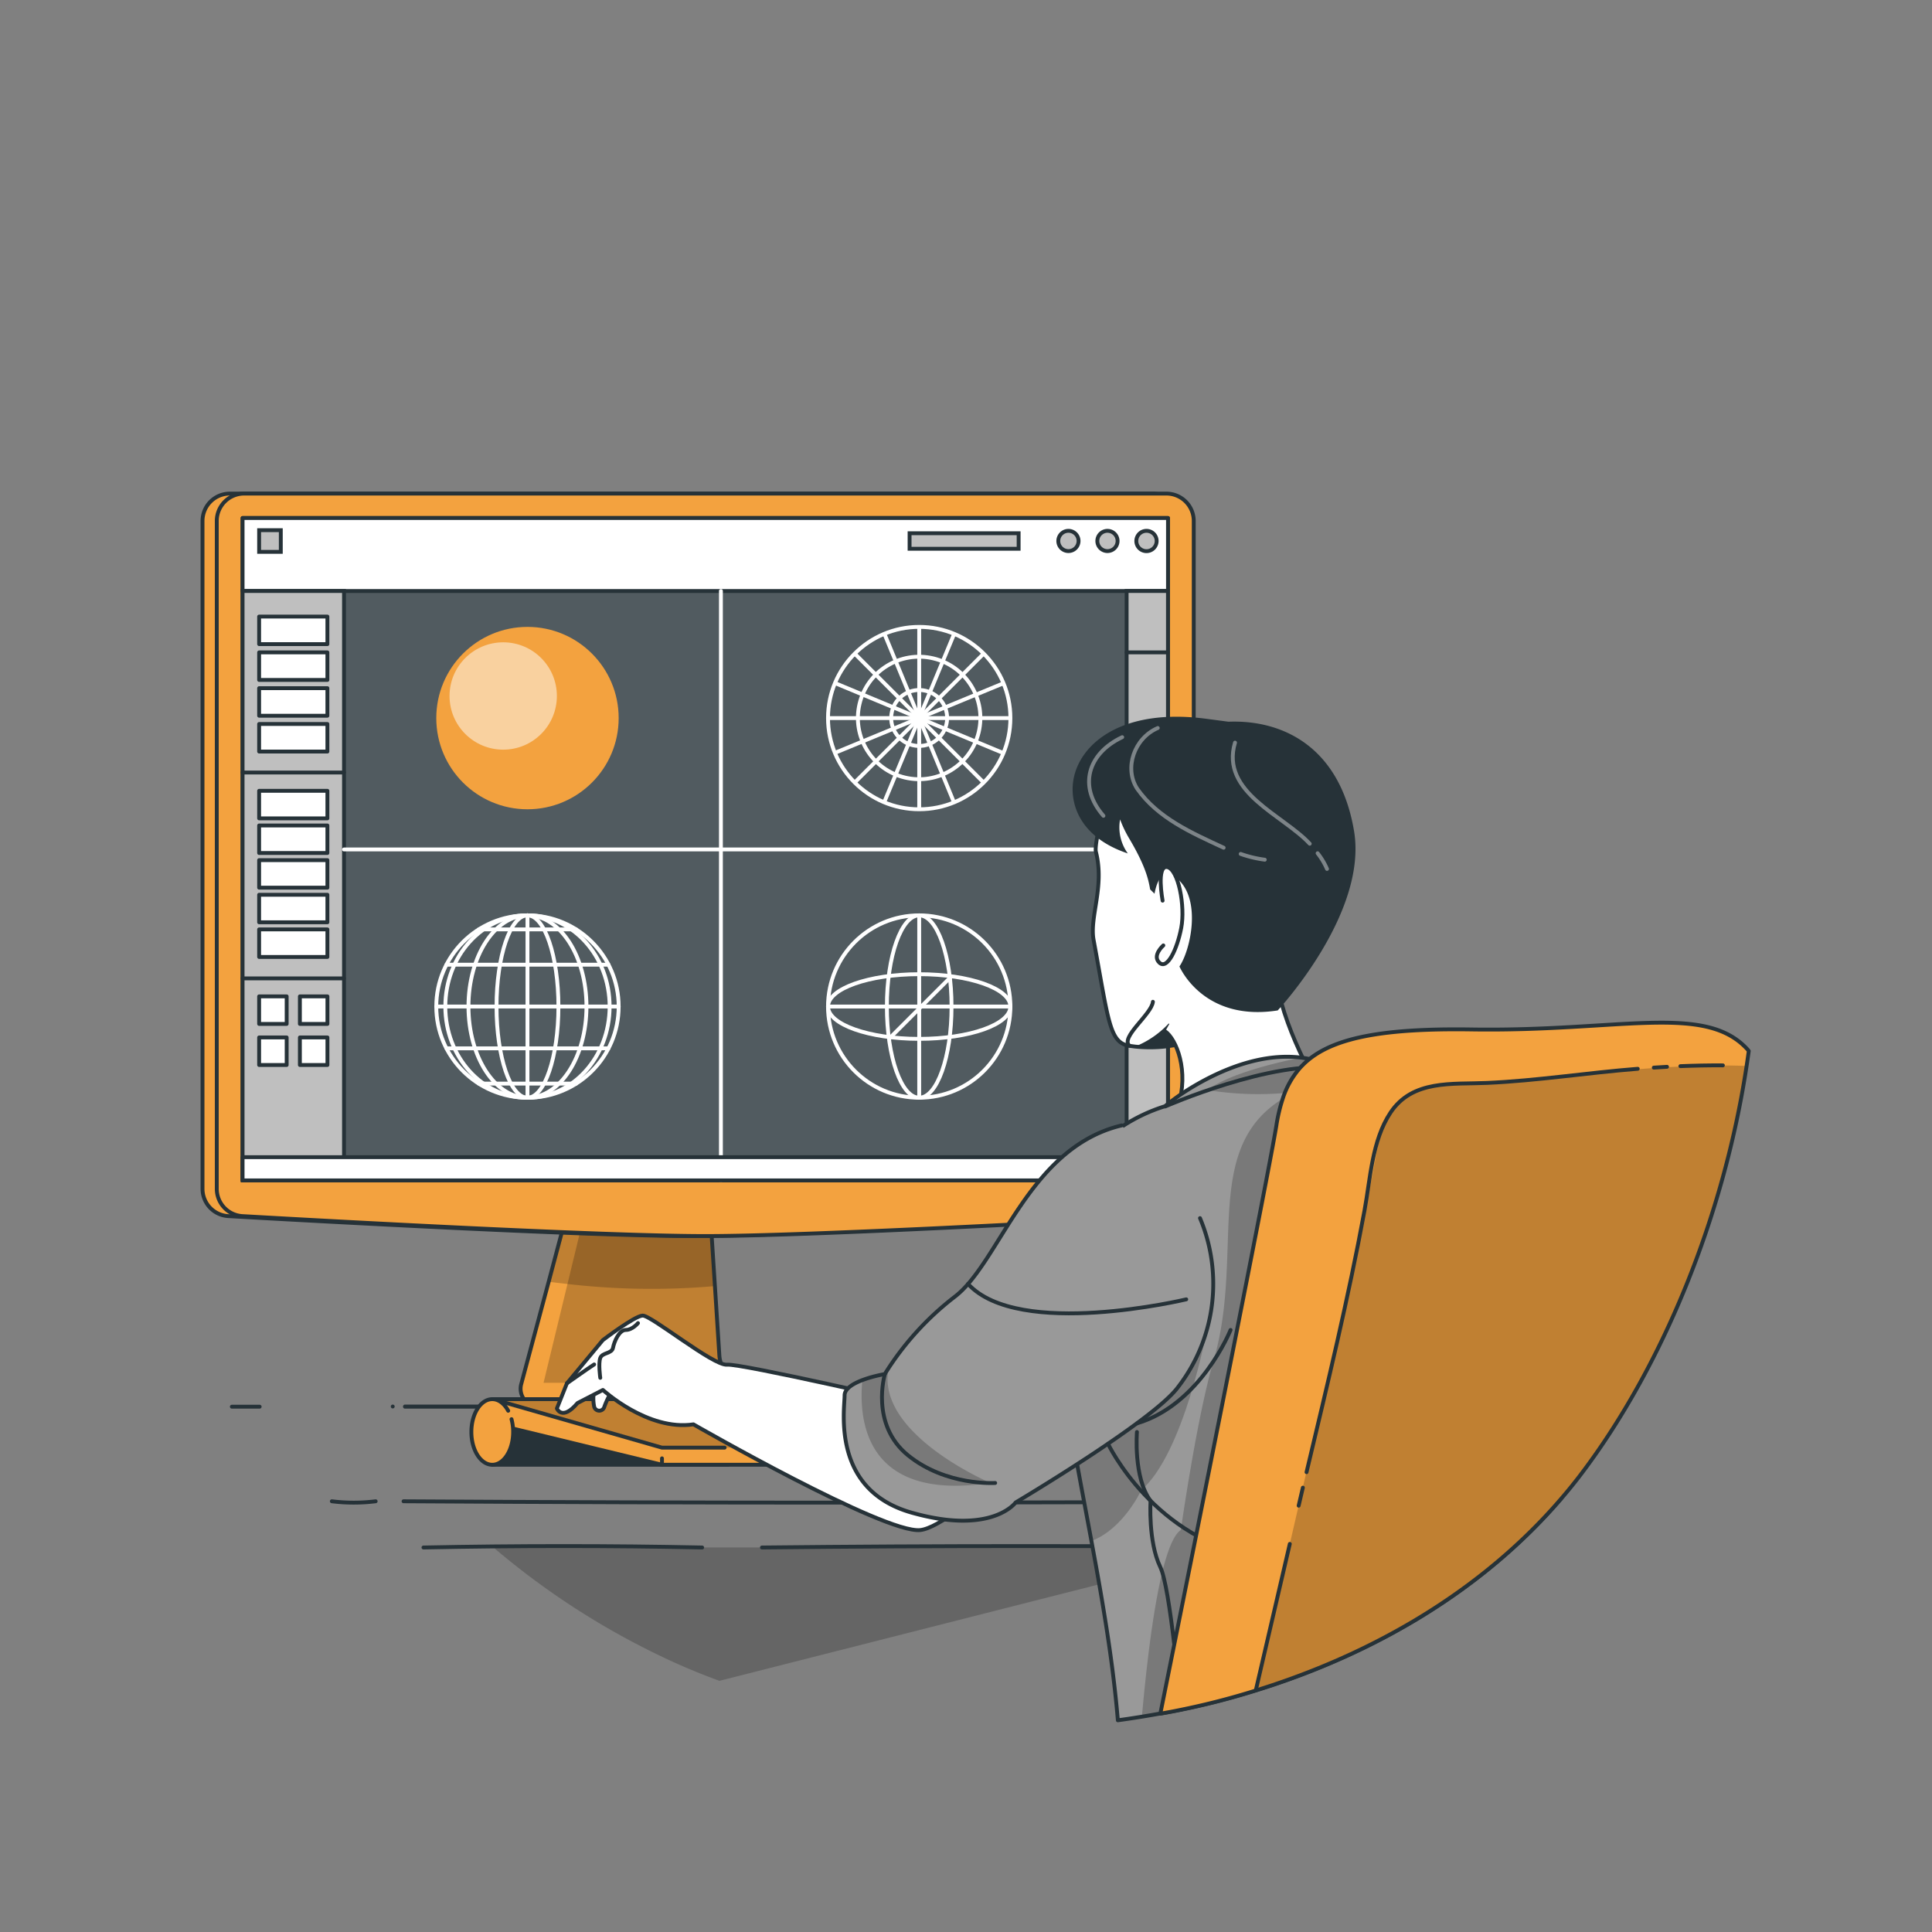 <svg xmlns="http://www.w3.org/2000/svg" xmlns:xlink="http://www.w3.org/1999/xlink" viewBox="0 0 500 500"><rect x="0" y="0" width="500" height="500" fill="#808080" stroke="none"/><defs><clipPath id="freepik--clip-path--inject-2"><path d="M201.37,359.4v3.11a1.54,1.54,0,0,1-1.54,1.54H139.37a4.64,4.64,0,0,1-4.48-5.84L142,331.7l9.83-36.92h30.74l1.06,16.56,1.39,21.5,1.15,17.93a7.56,7.56,0,0,0,7.55,7.09h6.16A1.54,1.54,0,0,1,201.37,359.4Z" style="fill:#F3A23F;stroke:#263238;stroke-linecap:round;stroke-linejoin:round"></path></clipPath><clipPath id="freepik--clip-path-2--inject-2"><polyline points="192.8 374.65 305.02 374.65 242.53 362.1 127.54 362.1 171.32 374.65 187.53 374.65" style="fill:#F3A23F;stroke:#263238;stroke-linecap:round;stroke-linejoin:round"></polyline></clipPath><clipPath id="freepik--clip-path-3--inject-2"><path d="M404,387.86c-20.28,23.59-48.23,40.06-79,49.59q-9.54,3-19.4,5-2.64.55-5.3,1-5.49,1-11,1.76c-1.84-22.11-6.67-45-10.54-66.3-.81-4.49-1.58-8.92-2.28-13.25-.13-.86-.27-1.72-.4-2.57-1.25-8.16-2.19-16-2.58-23.32-1.1-21.33,2.53-38.61,17-48.29a43.58,43.58,0,0,1,11-5.19h0c.18-.16,1.65-1.36,4-3,6.27-4.22,18.93-11.26,31.56-9.54.57.08,1.14.17,1.71.29a26.23,26.23,0,0,1,6.8,2.37,77.38,77.38,0,0,1,19.4,6.23c6.78,3.26,13.78,8.07,18.22,15C390.18,308.51,398.64,354.85,404,387.86Z" style="fill:#999;stroke:#263238;stroke-linecap:round;stroke-linejoin:round"></path></clipPath><clipPath id="freepik--clip-path-4--inject-2"><path d="M290.28,291.26c-24.22,5.75-31.52,35.47-43.21,44.35a75.53,75.53,0,0,0-18.09,20s-10.4,1.74-10.4,5.52-3.46,24.46,17.37,30.35,26.89-2.64,26.89-2.64,35.5-21.07,42-29.81a43.82,43.82,0,0,0,5.72-43.78" style="fill:#999;stroke:#263238;stroke-linecap:round;stroke-linejoin:round"></path></clipPath><clipPath id="freepik--clip-path-5--inject-2"><path d="M452.58,272c-.18,1.29-.36,2.57-.56,3.86C446.08,315,430.31,353.4,409.56,381q-2.67,3.56-5.57,6.91c-20.28,23.59-48.23,40.06-79,49.59q-9.54,3-19.4,5-2.64.55-5.3,1c1.05-5.18,2.26-11.22,3.6-17.87h0c1.73-8.62,3.66-18.25,5.67-28.29,8.82-44.11,19.16-96.22,20.77-106.09a43.28,43.28,0,0,1,1.67-7,22.39,22.39,0,0,1,4.43-7.86c.42-.46.86-.91,1.33-1.35s.73-.64,1.11-.95c7-5.58,19.4-8,41.86-7.67,38.72.61,60.63-6.93,71.59,5.24A3.92,3.92,0,0,1,452.58,272Z" style="fill:#F3A23F;stroke:#263238;stroke-linecap:round;stroke-linejoin:round"></path></clipPath></defs><g id="freepik--Device--inject-2"><path d="M322,400.49,186.19,435q-5.81-2.12-11.36-4.61a199.53,199.53,0,0,1-47.14-29.92l0,0Z" style="fill-opacity:0.7;opacity:0.3"></path><path d="M201.37,359.4v3.11a1.54,1.54,0,0,1-1.54,1.54H139.37a4.64,4.64,0,0,1-4.48-5.84L142,331.7l9.83-36.92h30.74l1.06,16.56,1.39,21.5,1.15,17.93a7.56,7.56,0,0,0,7.55,7.09h6.16A1.54,1.54,0,0,1,201.37,359.4Z" style="fill:#F3A23F"></path><g style="clip-path:url(#freepik--clip-path--inject-2)"><path d="M193.67,357.86h-53l6.19-25.56,4.88-20.16,31.8-.8,1.39,21.5,1.15,17.93A7.56,7.56,0,0,0,193.67,357.86Z" style="fill-opacity:0.7;opacity:0.3"></path><path d="M185,332.84a188,188,0,0,1-38.07-.54c-1.75-.18-3.4-.39-5-.6l9.83-36.92h30.74l1.06,16.56Z" style="fill-opacity:0.7;opacity:0.3"></path></g><path d="M201.37,359.4v3.11a1.54,1.54,0,0,1-1.54,1.54H139.37a4.64,4.64,0,0,1-4.48-5.84L142,331.7l9.83-36.92h30.74l1.06,16.56,1.39,21.5,1.15,17.93a7.56,7.56,0,0,0,7.55,7.09h6.16A1.54,1.54,0,0,1,201.37,359.4Z" style="fill:none;stroke:#263238;stroke-linecap:round;stroke-linejoin:round"></path><path d="M305.25,307.67a7.07,7.07,0,0,1-6.67,7.06c-22.13,1.26-93.16,5.16-119.75,5.16S81.21,316,59.09,314.73a7.07,7.07,0,0,1-6.68-7.06V134.82a7.08,7.08,0,0,1,7.08-7.08H298.17a7.08,7.08,0,0,1,7.08,7.08Z" style="fill:#F3A23F;stroke:#263238;stroke-linecap:round;stroke-linejoin:round"></path><path d="M308.94,307.67a7.06,7.06,0,0,1-6.67,7.06c-22.13,1.26-93.16,5.16-119.75,5.16S84.9,316,62.78,314.73a7.07,7.07,0,0,1-6.68-7.06V134.82a7.08,7.08,0,0,1,7.08-7.08H301.86a7.08,7.08,0,0,1,7.08,7.08Z" style="fill:#F3A23F;stroke:#263238;stroke-linecap:round;stroke-linejoin:round"></path><rect x="62.78" y="134.06" width="239.5" height="171.43" style="fill:#263238;stroke:#263238;stroke-linecap:round;stroke-linejoin:round"></rect><rect x="62.78" y="134.06" width="239.5" height="171.43" style="fill:#fff;opacity:0.2"></rect><rect x="62.78" y="134.06" width="239.5" height="18.89" style="fill:#fff;stroke:#263238;stroke-linecap:round;stroke-linejoin:round"></rect><rect x="62.78" y="152.95" width="26.25" height="152.54" style="fill:#bfbfbf;stroke:#263238;stroke-miterlimit:10"></rect><line x1="186.57" y1="152.95" x2="186.57" y2="305.49" style="fill:none;stroke:#fff;stroke-linecap:round;stroke-linejoin:round"></line><line x1="89.02" y1="219.84" x2="302.27" y2="219.84" style="fill:none;stroke:#fff;stroke-linecap:round;stroke-linejoin:round"></line><path d="M299.34,140a2.63,2.63,0,1,1-2.63-2.62A2.62,2.62,0,0,1,299.34,140Z" style="fill:#bfbfbf;stroke:#263238;stroke-miterlimit:10"></path><path d="M289.23,140a2.62,2.62,0,1,1-2.62-2.62A2.62,2.62,0,0,1,289.23,140Z" style="fill:#bfbfbf;stroke:#263238;stroke-miterlimit:10"></path><path d="M279.13,140a2.62,2.62,0,1,1-2.62-2.62A2.62,2.62,0,0,1,279.13,140Z" style="fill:#bfbfbf;stroke:#263238;stroke-miterlimit:10"></path><rect x="67.06" y="159.57" width="17.67" height="7.13" style="fill:#fff;stroke:#263238;stroke-linecap:round;stroke-linejoin:round"></rect><rect x="67.06" y="168.84" width="17.67" height="7.13" style="fill:#fff;stroke:#263238;stroke-linecap:round;stroke-linejoin:round"></rect><rect x="67.06" y="178.1" width="17.67" height="7.13" style="fill:#fff;stroke:#263238;stroke-linecap:round;stroke-linejoin:round"></rect><rect x="67.06" y="187.37" width="17.67" height="7.13" style="fill:#fff;stroke:#263238;stroke-linecap:round;stroke-linejoin:round"></rect><rect x="67.06" y="204.66" width="17.67" height="7.13" style="fill:#fff;stroke:#263238;stroke-linecap:round;stroke-linejoin:round"></rect><rect x="67.06" y="213.63" width="17.67" height="7.13" style="fill:#fff;stroke:#263238;stroke-linecap:round;stroke-linejoin:round"></rect><rect x="67.06" y="222.6" width="17.67" height="7.13" style="fill:#fff;stroke:#263238;stroke-linecap:round;stroke-linejoin:round"></rect><rect x="67.06" y="231.56" width="17.67" height="7.13" style="fill:#fff;stroke:#263238;stroke-linecap:round;stroke-linejoin:round"></rect><rect x="67.06" y="240.53" width="17.67" height="7.13" style="fill:#fff;stroke:#263238;stroke-linecap:round;stroke-linejoin:round"></rect><rect x="67.06" y="257.86" width="7.13" height="7.13" style="fill:#fff;stroke:#263238;stroke-linecap:round;stroke-linejoin:round"></rect><rect x="77.61" y="257.86" width="7.13" height="7.13" style="fill:#fff;stroke:#263238;stroke-linecap:round;stroke-linejoin:round"></rect><rect x="67.06" y="268.49" width="7.13" height="7.13" style="fill:#fff;stroke:#263238;stroke-linecap:round;stroke-linejoin:round"></rect><rect x="77.61" y="268.49" width="7.13" height="7.13" style="fill:#fff;stroke:#263238;stroke-linecap:round;stroke-linejoin:round"></rect><line x1="62.78" y1="199.92" x2="89.02" y2="199.92" style="fill:none;stroke:#263238;stroke-linecap:round;stroke-linejoin:round"></line><line x1="62.78" y1="253.2" x2="89.02" y2="253.2" style="fill:none;stroke:#263238;stroke-linecap:round;stroke-linejoin:round"></line><rect x="235.4" y="138" width="28.22" height="4.02" style="fill:#bfbfbf;stroke:#263238;stroke-miterlimit:10"></rect><rect x="67.06" y="137.21" width="5.61" height="5.61" style="fill:#bfbfbf;stroke:#263238;stroke-miterlimit:10"></rect><circle cx="136.51" cy="185.84" r="23.6" style="fill:#F3A23F"></circle><circle cx="130.23" cy="180.12" r="13.89" style="fill:#fff;opacity:0.5"></circle><rect x="62.78" y="299.48" width="239.5" height="6.01" style="fill:#fff;stroke:#263238;stroke-linecap:round;stroke-linejoin:round"></rect><rect x="291.57" y="152.95" width="10.7" height="146.53" style="fill:#bfbfbf;stroke:#263238;stroke-miterlimit:10"></rect><line x1="291.57" y1="168.84" x2="302.27" y2="168.84" style="fill:none;stroke:#263238;stroke-linecap:round;stroke-linejoin:round"></line><line x1="291.57" y1="201.77" x2="302.27" y2="201.77" style="fill:none;stroke:#263238;stroke-linecap:round;stroke-linejoin:round"></line><line x1="291.57" y1="234.7" x2="302.27" y2="234.7" style="fill:none;stroke:#263238;stroke-linecap:round;stroke-linejoin:round"></line><circle cx="237.89" cy="185.84" r="23.6" style="fill:none;stroke:#fff;stroke-miterlimit:10"></circle><line x1="214.28" y1="185.84" x2="261.49" y2="185.84" style="fill:none;stroke:#fff;stroke-miterlimit:10"></line><line x1="237.89" y1="162.23" x2="237.89" y2="209.44" style="fill:none;stroke:#fff;stroke-miterlimit:10"></line><line x1="221.19" y1="169.15" x2="254.58" y2="202.53" style="fill:none;stroke:#fff;stroke-miterlimit:10"></line><line x1="254.58" y1="169.15" x2="221.19" y2="202.53" style="fill:none;stroke:#fff;stroke-miterlimit:10"></line><line x1="216.09" y1="176.78" x2="259.68" y2="194.9" style="fill:none;stroke:#fff;stroke-miterlimit:10"></line><line x1="246.94" y1="164.04" x2="228.83" y2="207.63" style="fill:none;stroke:#fff;stroke-miterlimit:10"></line><line x1="228.88" y1="164.02" x2="246.89" y2="207.66" style="fill:none;stroke:#fff;stroke-miterlimit:10"></line><line x1="259.7" y1="176.83" x2="216.07" y2="194.84" style="fill:none;stroke:#fff;stroke-miterlimit:10"></line><circle cx="237.89" cy="185.84" r="15.85" transform="translate(2.06 374.28) rotate(-76.63)" style="fill:none;stroke:#fff;stroke-miterlimit:10"></circle><circle cx="237.89" cy="185.84" r="7.24" transform="translate(2.23 374.49) rotate(-76.68)" style="fill:none;stroke:#fff;stroke-miterlimit:10"></circle><circle cx="136.51" cy="260.49" r="23.6" style="fill:none;stroke:#fff;stroke-linecap:round;stroke-linejoin:round"></circle><line x1="112.91" y1="260.49" x2="160.12" y2="260.49" style="fill:none;stroke:#fff;stroke-linecap:round;stroke-linejoin:round"></line><line x1="136.51" y1="236.88" x2="136.51" y2="284.09" style="fill:none;stroke:#fff;stroke-linecap:round;stroke-linejoin:round"></line><ellipse cx="136.51" cy="260.49" rx="8.01" ry="23.6" style="fill:none;stroke:#fff;stroke-linecap:round;stroke-linejoin:round"></ellipse><ellipse cx="136.51" cy="260.49" rx="15.27" ry="23.6" style="fill:none;stroke:#fff;stroke-linecap:round;stroke-linejoin:round"></ellipse><ellipse cx="136.51" cy="260.49" rx="21.26" ry="23.6" style="fill:none;stroke:#fff;stroke-linecap:round;stroke-linejoin:round"></ellipse><line x1="115.53" y1="249.66" x2="157.49" y2="249.66" style="fill:none;stroke:#fff;stroke-linecap:round;stroke-linejoin:round"></line><line x1="123.91" y1="240.53" x2="149.12" y2="240.53" style="fill:none;stroke:#fff;stroke-linecap:round;stroke-linejoin:round"></line><line x1="115.53" y1="271.31" x2="157.49" y2="271.31" style="fill:none;stroke:#fff;stroke-linecap:round;stroke-linejoin:round"></line><line x1="123.91" y1="280.44" x2="149.12" y2="280.44" style="fill:none;stroke:#fff;stroke-linecap:round;stroke-linejoin:round"></line><circle cx="237.89" cy="260.49" r="23.6" style="fill:none;stroke:#fff;stroke-miterlimit:10"></circle><ellipse cx="237.89" cy="260.49" rx="8.37" ry="23.6" style="fill:none;stroke:#fff;stroke-miterlimit:10"></ellipse><ellipse cx="237.89" cy="260.49" rx="23.6" ry="8.37" style="fill:none;stroke:#fff;stroke-miterlimit:10"></ellipse><line x1="230.06" y1="268.85" x2="246.25" y2="252.66" style="fill:none;stroke:#fff;stroke-miterlimit:10"></line><line x1="214.28" y1="260.49" x2="261.49" y2="260.49" style="fill:none;stroke:#fff;stroke-miterlimit:10"></line><line x1="237.89" y1="236.88" x2="237.89" y2="284.09" style="fill:none;stroke:#fff;stroke-miterlimit:10"></line><path d="M104.8,364.05H340.88Q222.8,364,104.8,364Z" style="fill:#fff;stroke:#263238;stroke-linecap:round;stroke-linejoin:round"></path><path d="M101.64,364h0Z" style="fill:#fff;stroke:#263238;stroke-linecap:round;stroke-linejoin:round"></path><path d="M60,364.05h7.2" style="fill:#fff;stroke:#263238;stroke-linecap:round;stroke-linejoin:round"></path><polygon points="127.4 379.08 188.45 379.08 188.45 366.6 127.54 367.4 127.4 379.08" style="fill:#263238;stroke:#263238;stroke-linecap:round;stroke-linejoin:round"></polygon><polygon points="305.02 379.08 171.32 379.08 130.82 369.24 127.54 362.1 242.53 362.1 305.02 374.65 305.02 379.08" style="fill:#F3A23F;stroke:#263238;stroke-linecap:round;stroke-linejoin:round"></polygon><polyline points="192.8 374.65 305.02 374.65 242.53 362.1 127.54 362.1 171.32 374.65 187.53 374.65" style="fill:#F3A23F"></polyline><g style="clip-path:url(#freepik--clip-path-2--inject-2)"><polygon points="127.54 362.1 171.32 374.65 305.02 374.65 242.53 362.1 127.54 362.1" style="fill-opacity:0.7;opacity:0.3"></polygon></g><polyline points="192.8 374.65 305.02 374.65 242.53 362.1 127.54 362.1 171.32 374.65 187.53 374.65" style="fill:none;stroke:#263238;stroke-linecap:round;stroke-linejoin:round"></polyline><line x1="171.32" y1="377.42" x2="171.32" y2="379.08" style="fill:none;stroke:#263238;stroke-linecap:round;stroke-linejoin:round"></line><path d="M132.38,367.28a12.93,12.93,0,0,1,.42,3.31c0,4.69-2.42,8.49-5.4,8.49s-5.41-3.8-5.41-8.49,2.42-8.49,5.41-8.49c1.65,0,3.12,1.16,4.12,3" style="fill:#F3A23F;stroke:#263238;stroke-linecap:round;stroke-linejoin:round"></path><path d="M104.44,388.53c76.56.47,154.56.47,232,0" style="fill:#fff;stroke:#263238;stroke-linecap:round;stroke-linejoin:round"></path><path d="M85.88,388.53a45.78,45.78,0,0,0,11.34,0" style="fill:#fff;stroke:#263238;stroke-linecap:round;stroke-linejoin:round"></path><path d="M197.19,400.49c45.81-.49,90.81-.49,136.58,0" style="fill:#fff;stroke:#263238;stroke-linecap:round;stroke-linejoin:round"></path><path d="M109.59,400.49c24.41-.49,48.41-.49,72.13,0" style="fill:#fff;stroke:#263238;stroke-linecap:round;stroke-linejoin:round"></path></g><g id="freepik--Character--inject-2"><path d="M306.11,270.05a36.73,36.73,0,0,1-12.36.8l-1.43-.19c-5.25-.79-5.38-6.29-9.29-27.36-1.12-6,2.91-13.85.58-22.88-.49-1.91,2.63-16.22,6.91-20.85,13.93-15.06,45.94-12.23,51.34,8C349.78,237.14,329.66,264.53,306.11,270.05Z" style="fill:#fff;stroke:#263238;stroke-linecap:round;stroke-linejoin:round"></path><path d="M298.37,259.26c-.31,3.21-8.6,9.27-6.05,11.4" style="fill:none;stroke:#263238;stroke-linecap:round;stroke-linejoin:round"></path><path d="M306.11,270.05a36.73,36.73,0,0,1-12.36.8,24.17,24.17,0,0,0,8.73-6Z" style="fill:#263238"></path><path d="M153.77,359.75a11,11,0,0,0,0,4.3,1.36,1.36,0,0,0,2.64,0,22.62,22.62,0,0,1,2.11-4.3" style="fill:#fff;stroke:#263238;stroke-linecap:round;stroke-linejoin:round"></path><path d="M237.89,363.46s-46.17-10.63-49.73-10.28-19.71-12.86-21.87-12.71S156,346.83,156,346.83L146.72,358l-2.6,6.51s1.33,3.33,5.34-1.4l6.57-3.39s11.62,10.68,23.43,8.9c0,0,49.36,28.34,58.7,27.36s40.91-32.87,40.91-32.87Z" style="fill:#fff;stroke:#263238;stroke-linecap:round;stroke-linejoin:round"></path><path d="M301.55,266.9c2.86,2,6.29,10.28,3.3,19.46l37.54-2.87s-9.65-15.39-11.95-29.24-19.63-3.69-19.63-3.69" style="fill:#fff;stroke:#263238;stroke-linecap:round;stroke-linejoin:round"></path><path d="M350.43,215.1c-3.57-21.38-18-28.88-32.5-28.32l-5.68-.75c-22-2.91-32.61,6.49-34.37,15.36-1.28,6.4,1.48,15.3,14,19.48a11.5,11.5,0,0,1-2-8.8,29.62,29.62,0,0,0,2.4,5c4.19,7.08,4.93,10.53,5.38,13.11l1.13,1.11c.55-3,2-7,5.68-4.07,6.66,5.35,3.62,18.76.77,22.89,0,0,6.06,14.42,25.43,11.39C330.66,261.53,354,236.48,350.43,215.1Z" style="fill:#263238"></path><path d="M300.88,233.09s-1.69-9.21,1.2-8.69,4.71,10.17,3.62,15.76-3.61,10.84-5.63,9,1-4.49,1-4.49" style="fill:#fff;stroke:#263238;stroke-linecap:round;stroke-linejoin:round"></path><path d="M404,387.86c-20.28,23.59-48.23,40.06-79,49.59q-9.54,3-19.4,5-2.64.55-5.3,1-5.49,1-11,1.76c-1.84-22.11-6.67-45-10.54-66.3-.81-4.49-1.58-8.92-2.28-13.25-.13-.86-.27-1.72-.4-2.57-1.25-8.16-2.19-16-2.58-23.32-1.1-21.33,2.53-38.61,17-48.29a43.58,43.58,0,0,1,11-5.19h0c.18-.16,1.65-1.36,4-3,6.27-4.22,18.93-11.26,31.56-9.54.57.08,1.14.17,1.71.29a26.23,26.23,0,0,1,6.8,2.37,77.38,77.38,0,0,1,19.4,6.23c6.78,3.26,13.78,8.07,18.22,15C390.18,308.51,398.64,354.85,404,387.86Z" style="fill:#999"></path><g style="clip-path:url(#freepik--clip-path-3--inject-2)"><path d="M312.34,344.19s-5.87,31.86-17,41.49c0,0-4.55,10-12.92,13.14-1.24-6.71-2.51-13.35-3.69-19.84-.81-4.49-1.58-8.92-2.28-13.25-.13-.86-.27-1.72-.4-2.57s-.27-1.75-.39-2.62Z" style="fill-opacity:0.7;opacity:0.3"></path><path d="M404,387.86c-20.28,23.59-48.23,40.06-79,49.59q-9.54,3-19.4,5-2.64.55-5.3,1c-1.59.3-3.18.57-4.78.83,1.62-18.25,4.84-44.86,10.08-48.31,0,0,4.1-29,8.44-43.73,8.55-29.06-4.33-57.55,21.22-69.66a81.24,81.24,0,0,1-22.76-.48c4.49-3.45,14.36-6.43,24.23-8.39h0l.43.05c.57.08,1.14.17,1.71.29a26.23,26.23,0,0,1,6.8,2.37,77.38,77.38,0,0,1,19.4,6.23c6.78,3.26,13.78,8.07,18.22,15C390.18,308.51,398.64,354.85,404,387.86Z" style="fill-opacity:0.7;opacity:0.3"></path></g><path d="M404,387.86c-20.28,23.59-48.23,40.06-79,49.59q-9.54,3-19.4,5-2.64.55-5.3,1-5.49,1-11,1.76c-1.84-22.11-6.67-45-10.54-66.3-.81-4.49-1.58-8.92-2.28-13.25-.13-.86-.27-1.72-.4-2.57-1.25-8.16-2.19-16-2.58-23.32-1.1-21.33,2.53-38.61,17-48.29a43.58,43.58,0,0,1,11-5.19h0c.18-.16,1.65-1.36,4-3,6.27-4.22,18.93-11.26,31.56-9.54.57.08,1.14.17,1.71.29a26.23,26.23,0,0,1,6.8,2.37,77.38,77.38,0,0,1,19.4,6.23c6.78,3.26,13.78,8.07,18.22,15C390.18,308.51,398.64,354.85,404,387.86Z" style="fill:none;stroke:#263238;stroke-linecap:round;stroke-linejoin:round"></path><path d="M290.28,291.26c-24.22,5.75-31.52,35.47-43.21,44.35a75.53,75.53,0,0,0-18.09,20s-10.4,1.74-10.4,5.52-3.46,24.46,17.37,30.35,26.89-2.64,26.89-2.64,35.5-21.07,42-29.81a43.82,43.82,0,0,0,5.72-43.78" style="fill:#999"></path><g style="clip-path:url(#freepik--clip-path-4--inject-2)"><path d="M256.31,383.77c-32.33,4.93-34.15-16.06-33.13-26.57a34.76,34.76,0,0,1,5.8-1.56s.32-.56,1-1.52C226.49,371.07,256.31,383.77,256.31,383.77Z" style="fill-opacity:0.7;opacity:0.3"></path></g><path d="M290.28,291.26c-24.22,5.75-31.52,35.47-43.21,44.35a75.53,75.53,0,0,0-18.09,20s-10.4,1.74-10.4,5.52-3.46,24.46,17.37,30.35,26.89-2.64,26.89-2.64,35.5-21.07,42-29.81a43.82,43.82,0,0,0,5.72-43.78" style="fill:none;stroke:#263238;stroke-linecap:round;stroke-linejoin:round"></path><path d="M155.35,356.58s-.53-3.69,0-5.14,3-1.06,3.3-2.64,1.58-4.61,3.3-4.61,3.16-1.77,3.16-1.77" style="fill:none;stroke:#263238;stroke-linecap:round;stroke-linejoin:round"></path><path d="M146.72,358s5.65-4,7.05-4.88" style="fill:none;stroke:#263238;stroke-linecap:round;stroke-linejoin:round"></path><path d="M307,336.27s-43.35,10.39-56.48-4" style="fill:none;stroke:#263238;stroke-linecap:round;stroke-linejoin:round"></path><path d="M229,355.64s-3.87,13,6,21,22.55,7.15,22.55,7.15" style="fill:none;stroke:#263238;stroke-linecap:round;stroke-linejoin:round"></path><path d="M301.55,286.36s27.91-12.25,44.13-9.87" style="fill:none;stroke:#263238;stroke-linecap:round;stroke-linejoin:round"></path><path d="M318.47,344.19s-7.72,19.29-24.23,24.18" style="fill:none;stroke:#263238;stroke-linecap:round;stroke-linejoin:round"></path><path d="M286.76,373.66s11.93,25.12,39.43,29.47" style="fill:none;stroke:#263238;stroke-linecap:round;stroke-linejoin:round"></path><path d="M305.6,442.47c-.43-4.93-1-11-1.7-16.82h0c-1.06-9-2.33-17.46-3.63-20.13-3.16-6.53-2.51-17.11-2.51-17.11-4.49-6-3.52-17.81-3.52-17.81" style="fill:none;stroke:#263238;stroke-linecap:round;stroke-linejoin:round"></path><g style="opacity:0.4"><path d="M321.09,221a31.07,31.07,0,0,0,6.23,1.49" style="fill:none;stroke:#fff;stroke-linecap:round;stroke-linejoin:round"></path><path d="M299.63,188.41c-6.06,2.6-8.81,10.37-5.31,15.73,5.3,7.54,14,11.39,22.36,15.25" style="fill:none;stroke:#fff;stroke-linecap:round;stroke-linejoin:round"></path><path d="M290.43,190.78c-8.84,4.17-11.53,12.69-4.86,20.35" style="fill:none;stroke:#fff;stroke-linecap:round;stroke-linejoin:round"></path><path d="M341,220.82a18.36,18.36,0,0,1,2.43,4.06" style="fill:none;stroke:#fff;stroke-linecap:round;stroke-linejoin:round"></path><path d="M319.62,192.19c-3.85,12.91,12.48,18.74,19.34,26.17" style="fill:none;stroke:#fff;stroke-linecap:round;stroke-linejoin:round"></path></g><path d="M452.58,272c-.18,1.29-.36,2.57-.56,3.86C446.08,315,430.31,353.4,409.56,381q-2.67,3.56-5.57,6.91c-20.28,23.59-48.23,40.06-79,49.59q-9.54,3-19.4,5-2.64.55-5.3,1c1.05-5.18,2.26-11.22,3.6-17.87h0c1.73-8.62,3.66-18.25,5.67-28.29,8.82-44.11,19.16-96.22,20.77-106.09a43.28,43.28,0,0,1,1.67-7,22.39,22.39,0,0,1,4.43-7.86c.42-.46.86-.91,1.33-1.35s.73-.64,1.11-.95c7-5.58,19.4-8,41.86-7.67,38.72.61,60.63-6.93,71.59,5.24A3.92,3.92,0,0,1,452.58,272Z" style="fill:#F3A23F"></path><g style="clip-path:url(#freepik--clip-path-5--inject-2)"><path d="M452,275.87C446.08,315,430.31,353.4,409.56,381q-2.67,3.56-5.57,6.91c-20.28,23.59-48.23,40.06-79,49.59,7.83-33.56,28.37-121.93,30.92-137.34,1.67-10,4.64-15,9.16-17.39,4.08-2.18,9.41-2.31,16.16-2.28C391.63,280.48,427.86,274.82,452,275.87Z" style="fill-opacity:0.7;opacity:0.3"></path></g><path d="M452.58,272c-.18,1.29-.36,2.57-.56,3.86C446.08,315,430.31,353.4,409.56,381q-2.67,3.56-5.57,6.91c-20.28,23.59-48.23,40.06-79,49.59q-9.54,3-19.4,5-2.64.55-5.3,1c1.05-5.18,2.26-11.22,3.6-17.87h0c1.73-8.62,3.66-18.25,5.67-28.29,8.82-44.11,19.16-96.22,20.77-106.09a43.28,43.28,0,0,1,1.67-7,22.39,22.39,0,0,1,4.43-7.86c.42-.46.86-.91,1.33-1.35s.73-.64,1.11-.95c7-5.58,19.4-8,41.86-7.67,38.72.61,60.63-6.93,71.59,5.24A3.92,3.92,0,0,1,452.58,272Z" style="fill:none;stroke:#263238;stroke-linecap:round;stroke-linejoin:round"></path><path d="M434.88,275.92c3.65-.15,7.31-.23,11-.2" style="fill:none;stroke:#263238;stroke-linecap:round;stroke-linejoin:round"></path><path d="M428,276.3l3.42-.21" style="fill:none;stroke:#263238;stroke-linecap:round;stroke-linejoin:round"></path><path d="M338.13,381c5.35-22.49,10.82-45,15-67.71,1.53-8.28,1.92-18.1,6.72-25.33,5.71-8.61,16-7.3,25-7.7,13-.58,26-2.64,39-3.66" style="fill:none;stroke:#263238;stroke-linecap:round;stroke-linejoin:round"></path><path d="M336.09,389.67c.36-1.56.72-3.11,1.09-4.67" style="fill:none;stroke:#263238;stroke-linecap:round;stroke-linejoin:round"></path><path d="M325,437.45q4.42-18.94,8.8-37.89" style="fill:none;stroke:#263238;stroke-linecap:round;stroke-linejoin:round"></path></g></svg>